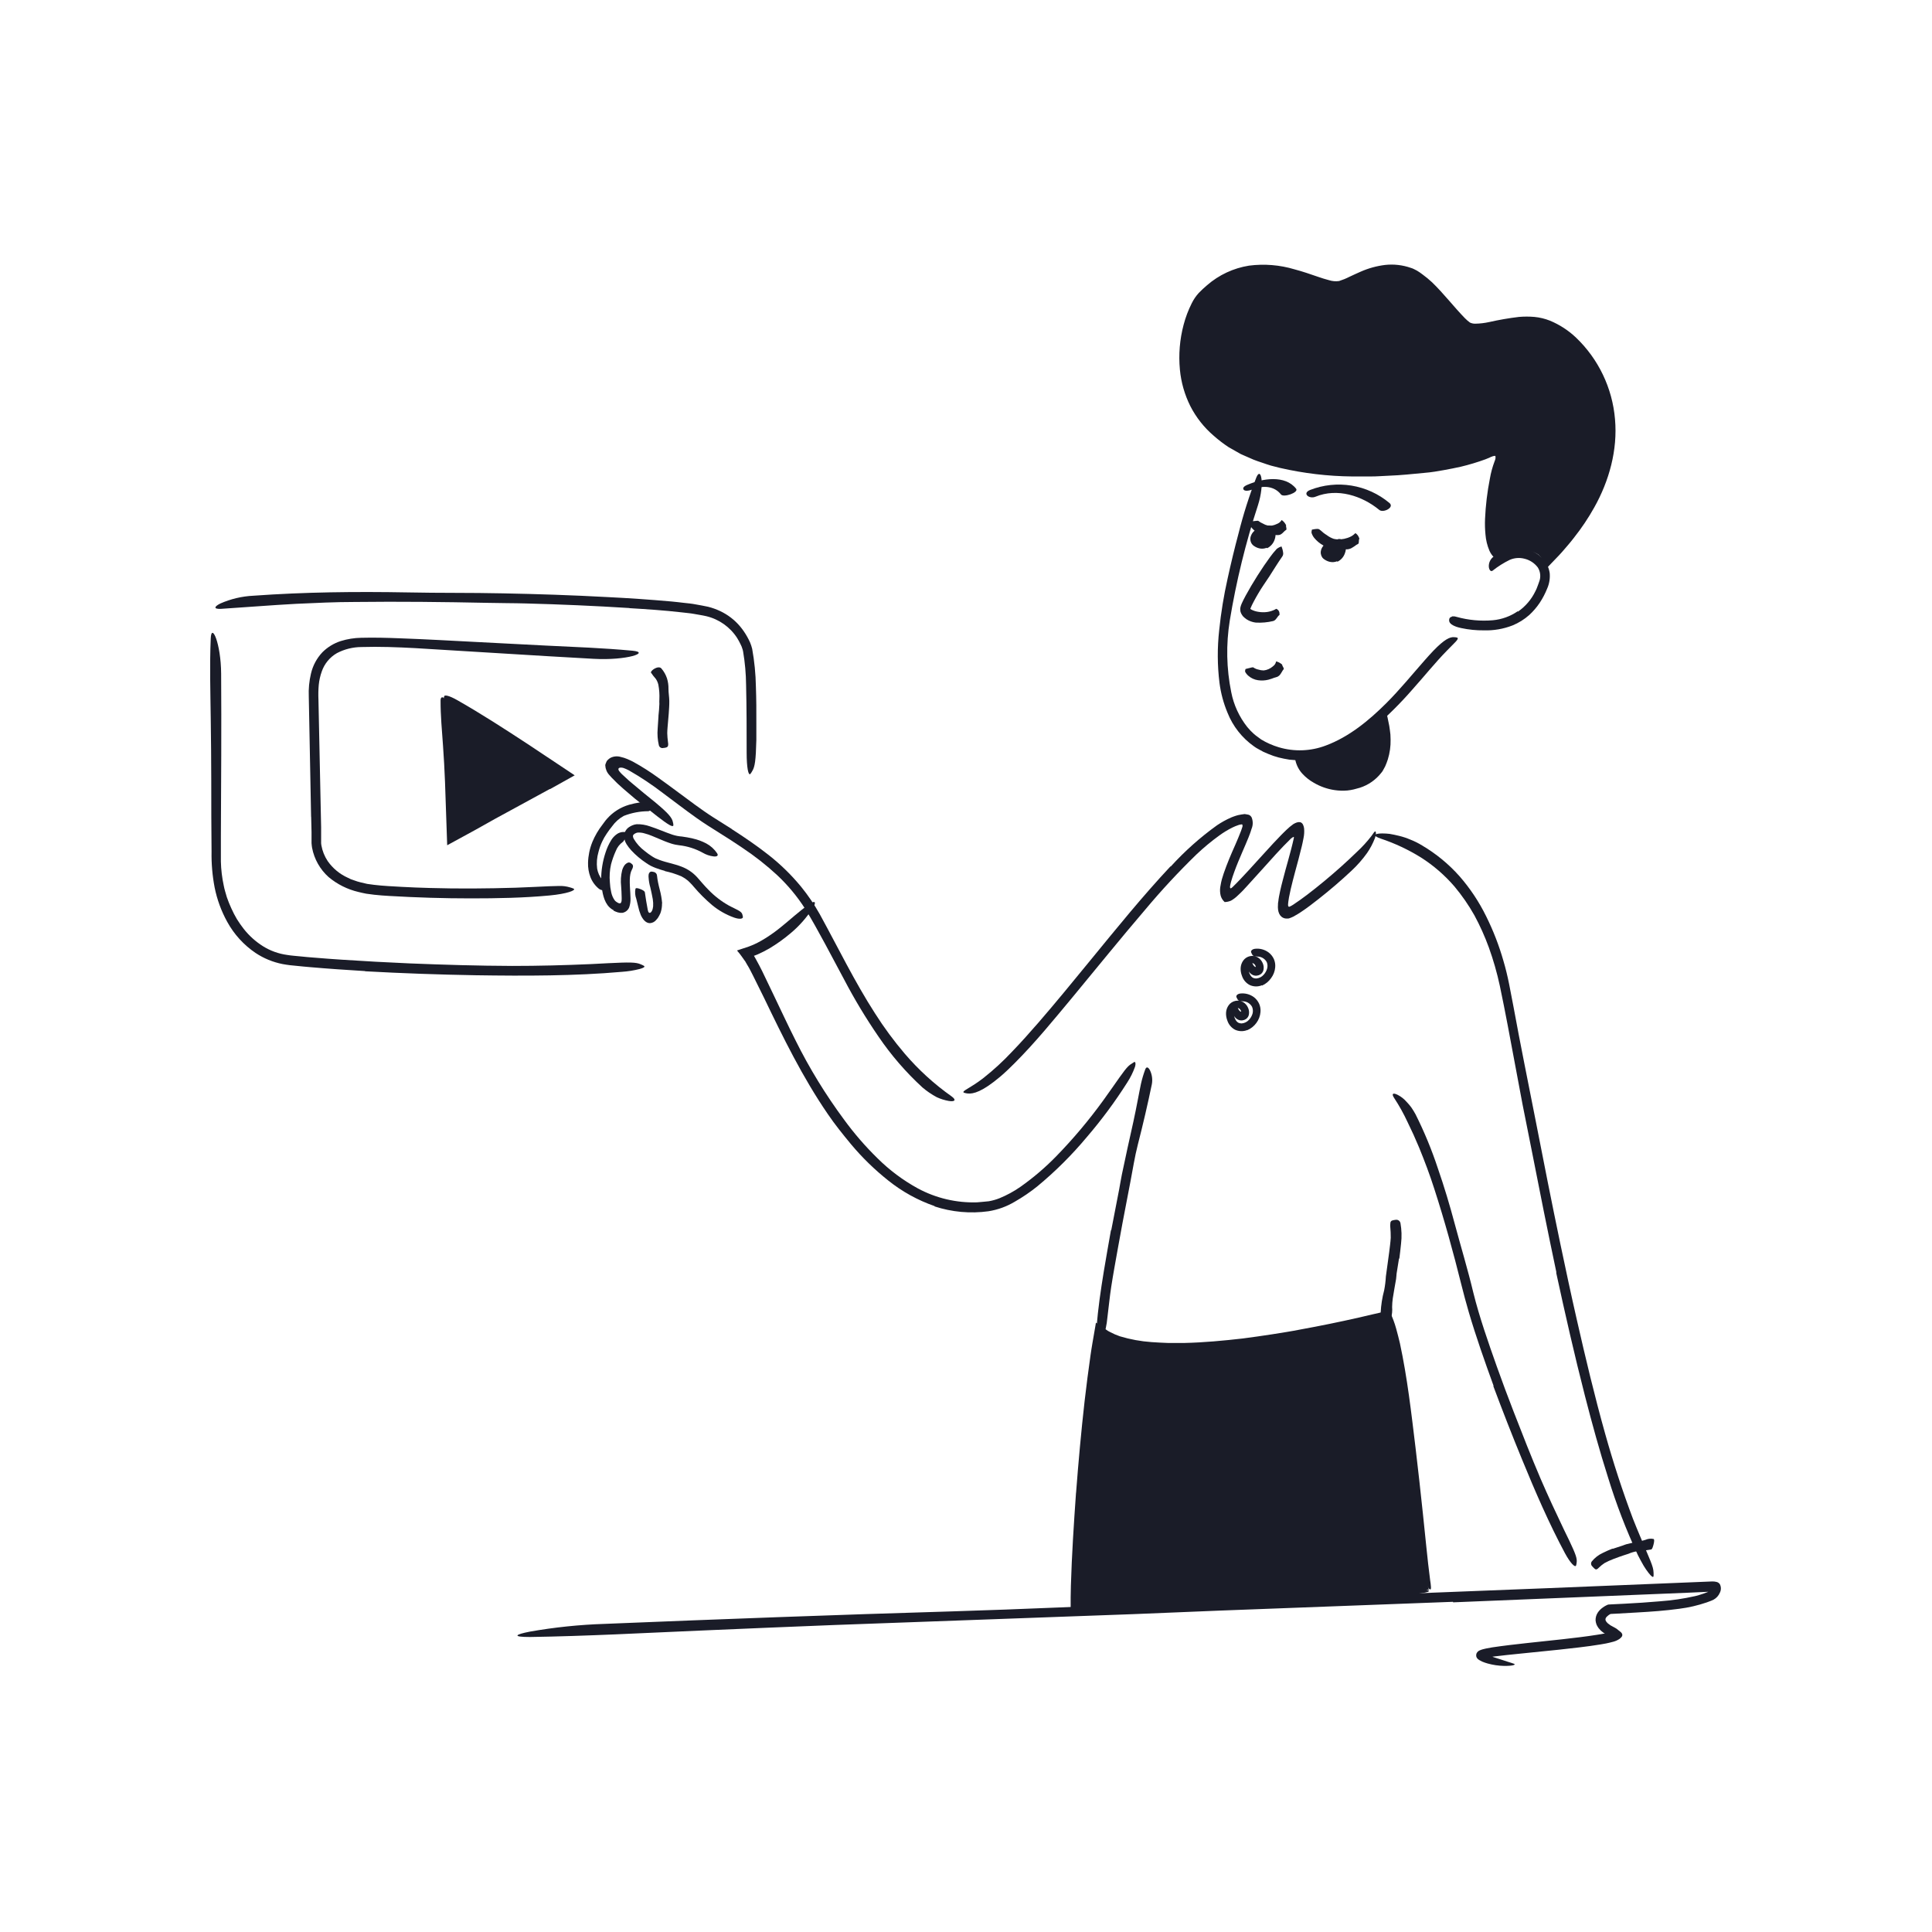 <svg width="520" height="520" viewBox="0 0 520 520" fill="none" xmlns="http://www.w3.org/2000/svg">
<path d="M348.5 204.58L347.03 204.46C346.55 204.39 346.03 204.29 345.58 204.2C344.624 204.018 343.682 203.771 342.76 203.46C341.84 203.15 340.96 202.75 340.07 202.37L338.77 201.66C338.333 201.438 337.915 201.181 337.52 200.89C334.307 198.627 331.825 195.475 330.38 191.82C329.311 189.261 328.588 186.57 328.23 183.82C327.644 179.096 327.617 174.32 328.15 169.59C328.629 164.915 329.387 160.274 330.42 155.69C331.31 151.63 332.28 147.57 333.35 143.59C334.631 138.453 336.238 133.403 338.16 128.47C339.42 125.47 340.42 130.2 338.6 135.93C335.273 146.076 332.732 156.464 331 167C329.964 173.407 330.096 179.95 331.39 186.31C332.057 189.725 333.531 192.931 335.69 195.66C336.228 196.324 336.82 196.943 337.46 197.51C337.776 197.795 338.11 198.059 338.46 198.3C338.81 198.54 339.14 198.82 339.46 199.04C340.945 199.936 342.538 200.638 344.2 201.13C348.344 202.364 352.778 202.203 356.82 200.67C363.02 198.37 368.38 193.99 373.1 189.28C376.79 185.6 380.01 181.62 383.46 177.71C384.23 176.85 384.97 176 385.78 175.16C388.78 172.05 390.29 171.37 391.46 171.5C391.718 171.508 391.973 171.549 392.22 171.62C392.8 171.98 391.54 172.93 389.45 175.11C386.31 178.31 383.33 182.04 380.09 185.65C376.833 189.392 373.299 192.885 369.52 196.1C366.61 198.563 363.393 200.64 359.95 202.28C358.17 203.09 356.31 203.71 354.4 204.13C353.433 204.338 352.455 204.492 351.47 204.59C350.98 204.59 350.47 204.59 349.98 204.59C349.484 204.63 348.986 204.63 348.49 204.59L348.5 204.58Z" fill="#1A1C28"/>
<path d="M408.56 164.62C410.573 163.227 412.189 161.335 413.25 159.13C413.468 158.722 413.652 158.298 413.8 157.86C413.95 157.44 414.14 156.99 414.25 156.62C414.504 155.992 414.605 155.313 414.546 154.639C414.487 153.965 414.269 153.314 413.91 152.74C413.014 151.546 411.725 150.707 410.27 150.37C408.954 150.035 407.563 150.151 406.32 150.7C404.687 151.502 403.145 152.478 401.72 153.61C401.25 153.94 400.8 153.41 400.72 152.56C400.685 152.024 400.788 151.488 401.019 151.003C401.25 150.518 401.601 150.1 402.04 149.79C403.924 148.373 406.195 147.564 408.55 147.47C409.179 147.467 409.806 147.534 410.42 147.67C410.993 147.806 411.555 147.987 412.1 148.21C413.231 148.655 414.254 149.337 415.1 150.21C416.174 151.297 416.875 152.698 417.1 154.21C417.239 155.648 417.005 157.098 416.42 158.42C415.885 159.758 415.215 161.038 414.42 162.24C413.616 163.44 412.673 164.542 411.61 165.52C410.28 166.704 408.758 167.654 407.11 168.33C404.643 169.292 402.007 169.744 399.36 169.66C397.344 169.68 395.332 169.479 393.36 169.06C392.917 168.971 392.48 168.858 392.05 168.72C390.45 168.15 389.92 167.53 390.05 166.72C390.072 166.535 390.148 166.361 390.27 166.22C390.378 166.141 390.495 166.077 390.62 166.03C390.75 166.03 390.8 165.9 390.95 165.89C391.33 165.86 391.712 165.911 392.07 166.04C395.234 166.919 398.529 167.224 401.8 166.94C404.204 166.72 406.511 165.887 408.5 164.52L408.56 164.62Z" fill="#1A1C28"/>
<path d="M402.4 122.68C302 141.15 317.14 86.41 323.48 79.78C337.97 64.63 354.65 77.78 360.48 76.78C363.83 76.21 371.12 69.93 379.8 73.16C384.89 75.05 392.1 85.77 395.16 87.65C398.38 89.65 408.21 84.33 415.91 86.65C429.31 90.76 448.63 119.82 416.57 151.2C414.21 144.61 405.81 147.74 403.38 149.56C397.6 145.63 403.84 123.64 402.4 122.68Z" fill="#1A1C28"/>
<path d="M404.521 88.62C402.344 89.118 400.14 89.489 397.921 89.73C397.588 89.752 397.254 89.752 396.921 89.73H396.421L395.881 89.63L395.331 89.53L394.731 89.28C394.533 89.211 394.345 89.117 394.171 89L393.741 88.7C392.825 87.957 391.976 87.138 391.201 86.25C388.201 82.99 385.591 79.6 382.511 76.85C381.786 76.19 381.003 75.598 380.171 75.08C379.981 74.966 379.784 74.866 379.581 74.78C379.384 74.672 379.176 74.585 378.961 74.52C378.491 74.39 378.041 74.2 377.571 74.1C375.676 73.657 373.709 73.623 371.801 74C369.792 74.422 367.843 75.094 366.001 76L363.001 77.37C362.449 77.62 361.881 77.834 361.301 78.01C360.626 78.205 359.92 78.273 359.221 78.21C357.557 77.99 355.924 77.584 354.351 77C352.841 76.51 351.351 76 349.881 75.56C346.999 74.64 344.018 74.069 341.001 73.86C338.39 73.697 335.773 74.037 333.291 74.86C330.81 75.712 328.513 77.025 326.521 78.73C326.011 79.15 325.521 79.59 325.051 80.06C324.821 80.29 324.551 80.53 324.361 80.75C324.171 80.97 323.991 81.17 323.821 81.43C323.096 82.503 322.486 83.65 322.001 84.85C321.039 87.349 320.397 89.96 320.091 92.62C319.759 95.279 319.8 97.972 320.211 100.62C320.639 103.248 321.469 105.794 322.671 108.17C323.919 110.525 325.533 112.668 327.451 114.52C328.427 115.442 329.469 116.291 330.571 117.06C331.121 117.44 331.661 117.84 332.231 118.21L333.991 119.21C338.294 121.434 342.899 123.017 347.661 123.91L351.261 124.53C352.461 124.74 353.681 124.8 354.891 124.95C357.301 125.26 359.731 125.29 362.151 125.41C368.398 125.53 374.647 125.259 380.861 124.6C382.421 124.44 383.981 124.33 385.531 124.13L390.191 123.53C393.311 123.19 396.391 122.64 399.491 122.21C403.351 121.65 402.971 122.42 399.811 123.62C397.638 124.416 395.421 125.084 393.171 125.62C391.771 125.93 390.241 126.24 388.611 126.53C386.981 126.82 385.261 127.13 383.431 127.27C380.211 127.57 376.991 127.93 373.751 128.04C372.121 128.1 370.511 128.25 368.881 128.24H364.001C357.443 128.18 350.912 127.409 344.521 125.94L342.121 125.33C341.321 125.11 340.541 124.81 339.751 124.55C338.961 124.29 338.171 124.03 337.401 123.72L335.111 122.72L333.961 122.21L332.861 121.59L330.661 120.34C329.256 119.413 327.919 118.387 326.661 117.27C324.057 115.041 321.917 112.323 320.361 109.27C318.838 106.209 317.892 102.894 317.571 99.49C317.188 95.436 317.526 91.346 318.571 87.41C319.096 85.409 319.83 83.468 320.761 81.62C321.251 80.625 321.877 79.703 322.621 78.88C323.341 78.135 324.098 77.427 324.891 76.76C328.083 73.989 331.987 72.167 336.161 71.5C340.282 70.963 344.47 71.304 348.451 72.5C350.601 73.07 352.691 73.79 354.741 74.5C355.741 74.84 356.741 75.17 357.741 75.42C358.606 75.695 359.522 75.77 360.421 75.64C361.377 75.337 362.307 74.956 363.201 74.5C364.201 74.04 365.201 73.56 366.201 73.13C368.296 72.202 370.516 71.589 372.791 71.31C375.123 71.052 377.484 71.319 379.701 72.09C379.994 72.171 380.279 72.281 380.551 72.42C380.833 72.542 381.107 72.682 381.371 72.84C381.881 73.142 382.372 73.476 382.841 73.84C383.757 74.506 384.632 75.227 385.461 76C388.651 79.09 391.331 82.62 394.281 85.64C394.697 86.067 395.149 86.459 395.631 86.81C396.077 87.023 396.566 87.129 397.061 87.12C398.326 87.1 399.585 86.953 400.821 86.68C403.462 86.082 406.132 85.621 408.821 85.3C410.211 85.18 411.61 85.18 413.001 85.3C414.424 85.436 415.821 85.773 417.151 86.3C419.741 87.37 422.114 88.905 424.151 90.83C430.232 96.629 433.978 104.456 434.681 112.83C435.421 121.14 433.091 129.45 429.111 136.55C427.501 139.435 425.658 142.184 423.601 144.77C422.601 146.09 421.521 147.29 420.461 148.53C420.201 148.84 419.931 149.14 419.641 149.43L418.741 150.37L417.481 151.68L416.851 152.34L416.541 152.67L416.381 152.84C416.321 152.84 416.291 152.84 416.241 152.84L415.611 151.48C415.401 151.03 415.151 150.67 414.911 150.25C414.762 149.957 414.55 149.701 414.291 149.5C414.115 149.313 413.908 149.158 413.681 149.04C412.747 148.5 411.677 148.243 410.601 148.3C409.449 148.335 408.31 148.544 407.221 148.92C406.666 149.112 406.122 149.333 405.591 149.58L405.201 149.79C405.123 149.818 405.05 149.855 404.981 149.9L404.661 150.1C404.221 150.367 403.791 150.647 403.371 150.94L403.191 150.88L402.991 150.73L402.601 150.43C402.338 150.228 402.094 150.004 401.871 149.76C401.457 149.296 401.12 148.769 400.871 148.2C400.291 146.832 399.937 145.38 399.821 143.9C399.681 142.495 399.641 141.081 399.701 139.67C399.86 136.032 400.295 132.412 401.001 128.84C401.271 127.253 401.693 125.696 402.261 124.19C402.46 123.727 402.578 123.233 402.611 122.73C402.611 122.56 402.521 122.44 402.611 122.43C402.701 122.42 402.961 122.62 403.071 122.85C403.326 123.537 403.441 124.268 403.411 125C403.411 126.91 403.121 129.81 402.741 133.48C402.43 136.242 402.294 139.021 402.331 141.8C402.357 143.127 402.521 144.447 402.821 145.74C402.96 146.313 403.168 146.867 403.441 147.39C403.521 147.51 403.591 147.6 403.681 147.59L403.791 147.51L403.981 147.41L404.441 147.19C405.062 146.887 405.704 146.627 406.361 146.41C407.709 145.939 409.123 145.682 410.551 145.65C412.14 145.588 413.713 145.987 415.081 146.8C415.447 147.007 415.783 147.262 416.081 147.56C416.315 147.765 416.535 147.986 416.741 148.22L416.871 148.39C416.903 148.365 416.93 148.335 416.951 148.3V148.3L417.121 148.11L417.511 147.71C417.761 147.44 418.031 147.19 418.271 146.9C419.221 145.78 420.271 144.71 421.141 143.53C422.011 142.35 422.971 141.21 423.791 139.98C424.611 138.75 425.411 137.51 426.191 136.26C427.68 133.712 428.935 131.035 429.941 128.26C430.919 125.499 431.589 122.638 431.941 119.73C432.914 111.437 430.67 103.087 425.671 96.4C423.29 93.106 420.105 90.476 416.421 88.76C412.911 87.29 408.711 87.76 404.541 88.64L404.521 88.62Z" fill="#1A1C28"/>
<path d="M349.451 204C350.711 209 357.281 213.06 363.811 211.53C375.261 208.85 372.751 197.06 372.151 194.61C361.001 204.73 357.411 204 349.451 204Z" fill="#1A1C28"/>
<path d="M372.71 192.08L373.13 191.74C373.18 191.68 373.19 191.74 373.19 191.74V191.89L373.25 192.17L373.49 193.27L373.93 195.43C374.06 196.16 374.13 196.94 374.23 197.68L374.28 199.05C374.32 200.855 374.071 202.655 373.54 204.38C373.334 205.023 373.093 205.653 372.82 206.27L372.33 207.17L372.08 207.61L371.76 208.02C370.29 209.898 368.29 211.291 366.02 212.02L364.37 212.47C363.809 212.602 363.242 212.698 362.67 212.76C361.53 212.862 360.382 212.828 359.25 212.66C357.247 212.372 355.32 211.693 353.58 210.66C352.436 210.019 351.403 209.198 350.52 208.23C349.612 207.234 348.975 206.022 348.67 204.71C348.5 203.87 349.22 203.89 350.05 204.25C350.992 204.662 351.835 205.272 352.52 206.04C353.868 207.642 355.633 208.84 357.62 209.5C358.628 209.858 359.682 210.074 360.75 210.14C361.834 210.263 362.93 210.216 364 210C365.319 209.776 366.571 209.255 367.659 208.475C368.747 207.695 369.644 206.678 370.28 205.5C370.991 204.173 371.432 202.718 371.58 201.22C371.714 199.927 371.714 198.623 371.58 197.33C371.557 197.085 371.52 196.841 371.47 196.6C371.47 196.39 371.37 196.52 371.28 196.6L371.01 196.82L369.41 198.1C366.962 200.124 364.275 201.84 361.41 203.21C359.159 204.265 356.737 204.905 354.26 205.1C353.72 205.15 353.2 205.21 352.67 205.22C350.67 205.22 350.1 205.07 349.67 204.36C349.562 204.207 349.472 204.043 349.4 203.87C349.21 203.32 350.01 202.87 351.4 202.72C353.442 202.574 355.47 202.28 357.47 201.84C359.418 201.312 361.273 200.485 362.97 199.39C364.314 198.546 365.612 197.631 366.86 196.65C367.19 196.41 367.49 196.15 367.81 195.9L368.28 195.51L368.59 195.27L369.06 194.86L372.62 191.97L372.71 192.08Z" fill="#1A1C28"/>
<path d="M315.091 233.24C318.841 229.115 323.014 225.394 327.541 222.14C328.747 221.321 330.026 220.615 331.361 220.03C331.721 219.9 332.051 219.74 332.431 219.63C332.651 219.57 333.011 219.43 333.291 219.38C333.571 219.33 333.861 219.28 334.151 219.22C334.441 219.16 334.741 219.12 335.011 219.1L335.711 219.22C335.944 219.241 336.169 219.312 336.371 219.43C336.572 219.572 336.739 219.756 336.861 219.97C337.067 220.461 337.174 220.988 337.174 221.52C337.174 222.052 337.067 222.579 336.861 223.07C336.781 223.34 336.661 223.7 336.601 223.89L336.421 224.39L336.041 225.39C335.521 226.69 334.971 227.94 334.431 229.19C333.641 231.02 332.871 232.83 332.211 234.66C331.881 235.57 331.571 236.48 331.321 237.38L331.161 238.05L331.101 238.3C331.101 238.42 331.101 238.54 331.051 238.67C331.037 238.825 331.084 238.979 331.181 239.1C331.441 239.1 331.631 238.83 331.851 238.66L332.851 237.66L333.951 236.52C335.421 234.98 336.851 233.4 338.291 231.81L342.641 227.05C343.381 226.26 344.121 225.48 344.881 224.7L345.461 224.12L346.221 223.38C346.805 222.808 347.434 222.283 348.101 221.81C348.262 221.71 348.429 221.62 348.601 221.54L349.071 221.36C349.368 221.264 349.684 221.243 349.991 221.3C350.155 221.356 350.304 221.447 350.43 221.566C350.556 221.685 350.655 221.83 350.721 221.99C350.872 222.304 350.967 222.643 351.001 222.99C351.077 223.86 351.023 224.736 350.841 225.59C350.641 226.67 350.531 227.11 350.391 227.73C349.821 230.13 349.171 232.46 348.541 234.8C348.141 236.3 347.751 237.8 347.401 239.3C347.231 240.04 347.071 240.79 346.931 241.54C346.871 241.91 346.801 242.3 346.761 242.64C346.731 242.825 346.711 243.012 346.701 243.2C346.676 243.386 346.676 243.574 346.701 243.76C346.701 243.94 346.901 244.14 347.091 244.03C347.442 243.88 347.777 243.696 348.091 243.48C349.331 242.67 350.591 241.75 351.801 240.84C354.931 238.46 357.971 235.92 360.911 233.3C362.371 231.99 363.811 230.65 365.201 229.3C366.617 227.991 367.922 226.566 369.101 225.04C369.771 224.1 369.981 223.71 370.181 223.79C370.381 223.87 370.431 224.53 370.061 225.59C369.519 227.002 368.811 228.345 367.951 229.59C366.723 231.308 365.326 232.899 363.781 234.34C360.921 237.03 357.951 239.57 354.871 241.99C353.331 243.21 351.771 244.4 350.101 245.51L349.331 246C348.921 246.26 348.511 246.47 348.101 246.71C347.712 246.9 347.311 247.063 346.901 247.2C346.569 247.246 346.233 247.246 345.901 247.2C344.381 246.89 343.811 245.39 343.971 243.48C343.971 243.24 343.971 243.01 344.031 242.77C344.091 242.53 344.101 242.23 344.111 242.15L344.231 241.39C344.331 240.88 344.431 240.39 344.531 239.9C344.751 238.9 344.981 237.96 345.231 237.01C345.721 235.11 346.231 233.24 346.761 231.37L347.511 228.58L347.861 227.19L348.141 225.99C348.198 225.817 348.238 225.64 348.261 225.46C348.261 225.37 348.261 225.21 348.131 225.26C348.047 225.295 347.967 225.339 347.891 225.39L347.711 225.52L347.611 225.6H347.561L347.441 225.72C344.731 228.35 342.141 231.3 339.511 234.22C338.191 235.69 336.861 237.17 335.511 238.63L334.511 239.71C334.131 240.09 333.891 240.35 333.181 241C332.634 241.544 332.019 242.014 331.351 242.4C330.806 242.644 330.218 242.777 329.621 242.79C329.113 242.334 328.743 241.745 328.551 241.09C328.36 240.318 328.323 239.516 328.441 238.73C328.501 238.29 328.581 237.85 328.671 237.47L328.871 236.65C329.021 236.12 329.191 235.59 329.361 235.08C330.281 232.4 331.361 229.87 332.491 227.35C333.031 226.1 333.571 224.84 334.041 223.6C334.321 222.82 334.341 222.76 334.421 222.47C334.436 222.34 334.436 222.209 334.421 222.08C334.42 222.047 334.411 222.015 334.395 221.986C334.379 221.957 334.356 221.933 334.329 221.914C334.302 221.896 334.271 221.884 334.238 221.88C334.205 221.875 334.172 221.879 334.141 221.89C333.879 221.912 333.62 221.966 333.371 222.05C332.771 222.247 332.186 222.487 331.621 222.77C330.446 223.364 329.319 224.049 328.251 224.82C326.054 226.405 323.966 228.136 322.001 230C317.177 234.688 312.598 239.621 308.281 244.78C301.641 252.54 295.181 260.54 288.691 268.38C283.631 274.45 278.741 280.49 273.161 286.08C271.931 287.31 270.711 288.5 269.371 289.65C264.371 293.9 261.941 294.48 260.421 294.31C260.08 294.276 259.745 294.202 259.421 294.09C258.731 293.64 261.081 292.96 264.671 290.16C267.386 288.02 269.936 285.68 272.301 283.16C274.751 280.63 277.131 277.96 279.501 275.23C284.231 269.77 288.881 264.07 293.561 258.36C300.511 249.88 307.461 241.28 315.051 233.17L315.091 233.24Z" fill="#1A1C28"/>
<path d="M418.91 342.49C416.58 331.49 414.37 320.42 412.21 309.37C411.41 305.37 410.607 301.34 409.8 297.28L405.8 275.96C405.12 272.41 404.43 268.86 403.68 265.34C402.927 261.83 401.938 258.376 400.72 255C399.637 252.025 398.337 249.134 396.83 246.35C395.287 243.612 393.496 241.021 391.48 238.61C388.877 235.584 385.845 232.956 382.48 230.81C379.082 228.694 375.447 226.986 371.65 225.72C369.3 224.91 369.75 224.33 372.03 224.32C372.698 224.322 373.366 224.362 374.03 224.44C374.8 224.57 375.66 224.75 376.6 224.98C377.626 225.229 378.629 225.564 379.6 225.98C380.695 226.408 381.749 226.933 382.75 227.55C386.517 229.769 389.915 232.563 392.82 235.83C395.677 239.096 398.091 242.723 400 246.62C401.915 250.469 403.472 254.486 404.65 258.62C405.25 260.62 405.76 262.79 406.18 264.86C406.6 266.93 406.99 269.01 407.38 271.08C409.19 281.01 411.3 291.29 413.28 301.4C415.45 312.53 417.64 323.65 419.96 334.75C421.39 341.57 422.85 348.4 424.4 355.19C426.74 365.49 429.2 375.81 432.03 385.89C434.23 393.73 436.7 401.33 439.53 408.83C440.18 410.46 440.83 412.06 441.53 413.71C444.05 419.78 445.01 421.57 445.05 423.18C445.078 423.533 445.078 423.887 445.05 424.24C444.96 424.67 444.5 424.34 443.73 423.37C443.244 422.748 442.796 422.097 442.39 421.42C441.92 420.61 441.39 419.64 440.83 418.54C437.687 411.799 435.014 404.849 432.83 397.74C430.54 390.55 428.51 383.18 426.6 375.74C423.78 364.74 421.25 353.62 418.84 342.5L418.91 342.49Z" fill="#1A1C28"/>
<path d="M402.001 373C399.621 366.44 397.291 359.86 395.311 353.12C394.581 350.65 393.921 348.12 393.311 345.71C391.161 337.07 388.791 328.45 386.041 319.97C384.841 316.2 383.431 312.48 381.951 308.86L380.451 305.4C379.911 304.27 379.361 303.14 378.841 302C377.807 299.768 376.611 297.616 375.261 295.56C374.431 294.33 374.931 294.03 376.261 294.72C377.151 295.187 377.944 295.818 378.601 296.58C379.053 297.049 379.474 297.546 379.861 298.07C380.268 298.664 380.645 299.278 380.991 299.91C383.342 304.597 385.348 309.45 386.991 314.43C388.701 319.36 390.201 324.35 391.551 329.43C393.161 335.43 395.061 341.68 396.551 347.93C398.211 354.61 400.551 361.25 402.881 367.83C404.327 371.883 405.831 375.92 407.391 379.94C409.751 386.02 412.141 392.13 414.691 398.09C416.691 402.72 418.781 407.19 420.921 411.67L422.351 414.61C424.101 418.3 424.531 419.49 424.351 420.61C424.323 420.864 424.273 421.115 424.201 421.36C423.941 422 422.651 420.71 421.201 418.03C416.961 410.11 413.201 401.47 409.631 392.74C406.961 386.25 404.401 379.68 401.931 373.08L402.001 373Z" fill="#1A1C28"/>
<path d="M197 223.19C200.36 225.35 203.7 227.62 206.89 230.13C210.102 232.658 213.032 235.525 215.63 238.68C217.503 240.986 219.176 243.449 220.63 246.04C225.57 255.04 230.01 264.22 235.53 272.78C237.939 276.577 240.612 280.199 243.53 283.62C247.227 287.942 251.446 291.788 256.09 295.07C257.5 296.07 257 296.59 255.35 296.32C254.245 296.124 253.17 295.788 252.15 295.32C250.767 294.589 249.469 293.706 248.28 292.69C243.822 288.599 239.852 284.005 236.45 279C233.058 274.064 229.966 268.928 227.19 263.62L222.05 254C220.29 250.8 218.57 247.55 216.67 244.55C214.553 241.253 212.037 238.231 209.18 235.55C206.276 232.867 203.162 230.42 199.87 228.23C197.87 226.85 195.78 225.53 193.71 224.23C191.64 222.93 189.51 221.61 187.48 220.16C184.41 217.99 181.48 215.71 178.48 213.49C175.559 211.241 172.488 209.193 169.29 207.36L168.82 207.13L168.53 206.99C168.351 206.906 168.167 206.833 167.98 206.77C167.626 206.622 167.24 206.571 166.86 206.62C166.768 206.632 166.681 206.668 166.607 206.724C166.534 206.78 166.476 206.855 166.44 206.94C166.427 207.135 166.488 207.328 166.61 207.48C166.833 207.783 167.081 208.067 167.35 208.33L168.53 209.42C169.05 209.89 169.53 210.35 170.11 210.81C171.18 211.72 172.27 212.62 173.36 213.52L176.27 215.88C179.88 218.88 180.9 220.08 181.12 221.31C181.198 221.576 181.238 221.852 181.24 222.13C181.12 222.81 179.6 221.79 176.89 219.7C174.89 218.14 172.89 216.56 170.82 214.9C169.82 214.07 168.82 213.22 167.82 212.34C167.31 211.9 166.82 211.44 166.31 210.98L165.94 210.62L165.67 210.35L165.34 210.01C164.865 209.568 164.418 209.097 164 208.6C163.345 207.895 162.959 206.981 162.91 206.02C162.91 205.832 162.955 205.647 163.04 205.48C163.111 205.267 163.198 205.06 163.3 204.86C163.574 204.505 163.914 204.207 164.3 203.98C165.157 203.545 166.149 203.455 167.07 203.73C167.673 203.86 168.263 204.047 168.83 204.29C169.137 204.406 169.438 204.54 169.73 204.69L170.3 204.97C172.728 206.299 175.066 207.786 177.3 209.42C180.6 211.76 183.78 214.21 187 216.55C188.61 217.72 190.23 218.87 191.86 219.91L196.96 223.13L197 223.19Z" fill="#1A1C28"/>
<path d="M159.431 226.62C160.132 224.937 161.057 223.356 162.181 221.92C162.591 221.41 162.921 220.85 163.381 220.37C164.963 218.576 167.023 217.268 169.321 216.6C170.305 216.321 171.308 216.107 172.321 215.96C172.961 215.86 173.591 215.77 174.231 215.72C174.866 215.7 175.501 215.761 176.121 215.9C176.511 215.99 176.451 216.53 176.121 217.08C175.958 217.387 175.734 217.658 175.462 217.874C175.19 218.091 174.876 218.25 174.541 218.34C172.272 218.339 170.023 218.763 167.911 219.59C166.656 220.273 165.575 221.234 164.751 222.4C164.241 223.02 163.751 223.69 163.281 224.4C162.823 225.065 162.421 225.768 162.081 226.5C161.654 227.401 161.319 228.342 161.081 229.31C160.659 230.757 160.536 232.274 160.721 233.77C160.903 234.87 161.368 235.904 162.071 236.77C162.208 236.954 162.362 237.124 162.531 237.28C162.652 237.414 162.762 237.558 162.861 237.71C162.95 237.803 163.015 237.916 163.051 238.04C163.107 238.301 163.068 238.575 162.941 238.81C162.881 238.95 162.841 239.11 162.771 239.24C162.531 239.7 161.951 239.72 161.231 239.24C160.198 238.411 159.401 237.324 158.921 236.09C158.45 234.849 158.229 233.527 158.271 232.2C158.321 230.307 158.707 228.438 159.411 226.68L159.431 226.62Z" fill="#1A1C28"/>
<path d="M178.94 234.41C178.11 234.18 177.27 233.91 176.44 233.6L175.83 233.35C175.594 233.258 175.363 233.151 175.14 233.03C174.738 232.811 174.347 232.57 173.97 232.31C172.489 231.335 171.129 230.187 169.92 228.89C169.45 228.377 169.025 227.825 168.65 227.24C168.176 226.51 167.945 225.649 167.99 224.78C168.04 224.339 168.187 223.915 168.42 223.539C168.654 223.162 168.968 222.841 169.34 222.6C169.632 222.404 169.943 222.24 170.27 222.11C170.621 221.966 170.992 221.875 171.37 221.84C172.585 221.813 173.795 222.01 174.94 222.42C177.06 223.1 179.01 223.99 180.94 224.64C181.798 224.923 182.688 225.098 183.59 225.16C184.562 225.288 185.526 225.465 186.48 225.69C187.74 225.972 188.957 226.419 190.1 227.02C191.275 227.651 192.278 228.561 193.02 229.67C193.47 230.38 192.86 230.6 192.02 230.5C190.992 230.369 190.002 230.028 189.11 229.5C187.153 228.421 185.002 227.741 182.78 227.5C182.49 227.45 182.21 227.42 181.78 227.34C181.35 227.26 181.07 227.16 180.73 227.07C180.09 226.87 179.48 226.64 178.89 226.41L175.52 225C174.871 224.725 174.202 224.498 173.52 224.32C172.916 224.13 172.282 224.052 171.65 224.09C171.549 224.103 171.449 224.123 171.35 224.15L170.96 224.32C170.77 224.418 170.601 224.55 170.46 224.71C170.389 224.816 170.353 224.942 170.36 225.07C170.382 225.3 170.446 225.524 170.55 225.73C171.314 227.035 172.334 228.171 173.55 229.07C174.168 229.578 174.816 230.048 175.49 230.48C175.812 230.689 176.146 230.879 176.49 231.05L177.57 231.48C179.41 232.17 181.44 232.48 183.49 233.28C185.057 233.88 186.464 234.835 187.6 236.07C188.7 237.28 189.6 238.43 190.72 239.53C192.329 241.192 194.172 242.61 196.19 243.74C196.62 243.98 197.07 244.18 197.52 244.41C199.19 245.23 199.7 245.53 199.85 246.3C199.905 246.466 199.941 246.637 199.96 246.81C199.96 247.33 199.06 247.47 197.62 246.98C195.437 246.202 193.406 245.048 191.62 243.57C189.86 242.075 188.225 240.44 186.73 238.68L186.32 238.2L185.94 237.8C185.7 237.52 185.42 237.3 185.17 237.04C184.634 236.591 184.051 236.202 183.43 235.88C181.987 235.261 180.486 234.785 178.95 234.46L178.94 234.41Z" fill="#1A1C28"/>
<path d="M165.171 245C164.53 244.678 163.973 244.212 163.541 243.64C163.192 243.156 162.909 242.628 162.701 242.07C162.338 241.08 162.103 240.049 162.001 239C161.885 238.279 161.818 237.55 161.801 236.82C161.797 234.298 162.203 231.792 163.001 229.4C163.354 228.298 163.834 227.241 164.431 226.25C164.84 225.534 165.408 224.922 166.091 224.46C166.464 224.213 166.884 224.046 167.324 223.97C167.765 223.895 168.217 223.911 168.651 224.02C169.201 224.16 168.901 224.75 168.521 225.32C168.331 225.58 168.131 225.89 167.991 226.13C167.899 226.337 167.754 226.517 167.571 226.65C166.749 227.249 166.117 228.071 165.751 229.02C165.222 230.189 164.791 231.4 164.461 232.64C164.102 234.234 163.998 235.874 164.151 237.5C164.19 238.379 164.307 239.252 164.501 240.11C164.655 240.897 164.972 241.643 165.431 242.3C165.553 242.457 165.698 242.595 165.861 242.71C166.004 242.814 166.154 242.907 166.311 242.99C166.551 243.12 166.931 243.25 167.121 242.99C167.24 242.794 167.306 242.57 167.311 242.34C167.333 241.964 167.333 241.586 167.311 241.21C167.311 240.32 167.231 239.44 167.181 238.56C167.014 237.098 167.109 235.619 167.461 234.19C167.562 233.84 167.706 233.504 167.891 233.19C168.134 232.746 168.517 232.394 168.981 232.19C169.128 232.138 169.286 232.126 169.439 232.156C169.592 232.186 169.734 232.256 169.851 232.36C169.976 232.449 170.093 232.55 170.201 232.66C170.521 233.07 170.341 233.58 170.081 234.06C169.291 235.49 169.491 237.82 169.641 240.33C169.641 240.81 169.701 241.33 169.701 241.82C169.728 242.631 169.609 243.441 169.351 244.21C169.196 244.591 168.947 244.927 168.627 245.186C168.307 245.445 167.926 245.618 167.521 245.69H166.911L166.281 245.57C165.872 245.448 165.476 245.284 165.101 245.08L165.171 245Z" fill="#1A1C28"/>
<path d="M178.181 243.14C178.197 243.863 178.106 244.584 177.911 245.28L177.741 245.81L177.431 246.44C177.225 246.873 176.948 247.269 176.611 247.61C176.404 247.862 176.146 248.068 175.856 248.216C175.565 248.364 175.247 248.451 174.921 248.47C173.741 248.47 172.921 247.3 172.461 246.26C172.153 245.507 171.916 244.727 171.751 243.93C171.601 243.26 171.421 242.6 171.261 241.93C170.937 241.068 170.858 240.134 171.031 239.23C171.131 238.91 171.741 239.06 172.331 239.29C172.921 239.52 173.511 239.8 173.571 240.21C173.771 241.7 174.051 243.31 174.331 244.82C174.451 245.32 174.451 245.36 174.571 245.53C174.617 245.6 174.686 245.652 174.766 245.677C174.846 245.702 174.932 245.7 175.011 245.67C175.204 245.572 175.356 245.409 175.441 245.21C175.537 245.04 175.611 244.859 175.661 244.67C175.72 244.44 175.763 244.206 175.791 243.97C175.834 243.325 175.804 242.678 175.701 242.04C175.531 241.04 175.291 239.96 175.041 238.87C174.781 237.994 174.623 237.092 174.571 236.18C174.541 235.961 174.541 235.739 174.571 235.52C174.575 235.368 174.609 235.219 174.673 235.082C174.737 234.944 174.828 234.821 174.941 234.72C175.047 234.652 175.166 234.609 175.291 234.593C175.415 234.578 175.542 234.59 175.661 234.63C175.806 234.65 175.95 234.68 176.091 234.72C176.303 234.79 176.489 234.923 176.623 235.102C176.758 235.281 176.834 235.496 176.841 235.72C176.901 236.32 176.991 236.86 177.111 237.48C177.231 238.1 177.401 238.78 177.581 239.48C177.901 240.682 178.115 241.91 178.221 243.15L178.181 243.14Z" fill="#1A1C28"/>
<path d="M251.571 324.63C247.043 323.067 242.818 320.736 239.081 317.74C235.394 314.817 232.016 311.523 229.001 307.91C226.831 305.28 224.691 302.64 222.791 299.83C216.021 289.97 210.791 279.27 205.661 268.61C204.661 266.61 203.661 264.54 202.661 262.55C202.151 261.55 201.661 260.55 201.071 259.61L200.661 258.9C200.661 258.81 200.441 258.58 200.331 258.42L199.961 257.89C199.481 257.19 198.961 256.51 198.361 255.82C199.361 255.45 200.501 255.15 201.551 254.76L202.241 254.49C202.431 254.41 202.621 254.35 202.801 254.26L203.891 253.74C204.601 253.36 205.311 252.98 205.991 252.54C207.379 251.669 208.715 250.717 209.991 249.69C212.561 247.64 214.991 245.34 217.801 243.36C219.581 242.16 219.701 242.93 218.711 244.49C217.081 247.013 215.078 249.276 212.771 251.2C210.988 252.709 209.085 254.07 207.081 255.27C206.048 255.867 204.983 256.408 203.891 256.89L203.041 257.22H202.951C202.951 257.22 202.951 257.22 202.951 257.28L203.511 258.28C204.101 259.33 204.631 260.36 205.151 261.4C206.151 263.48 207.151 265.56 208.151 267.65C210.151 271.81 212.071 275.96 214.151 280.08C217.868 287.554 222.238 294.685 227.211 301.39C229.903 305.078 232.897 308.537 236.161 311.73C239.376 314.928 243.026 317.658 247.001 319.84C251.906 322.492 257.428 323.793 263.001 323.61C264.001 323.51 265.091 323.44 266.131 323.32C267.131 323.145 268.109 322.867 269.051 322.49C270.993 321.69 272.844 320.684 274.571 319.49C278.053 317.043 281.301 314.277 284.271 311.23C288.839 306.542 293.06 301.529 296.901 296.23C297.751 295.07 298.551 293.91 299.391 292.73C302.471 288.33 303.391 286.97 304.561 286.31C304.841 286.16 305.111 285.91 305.331 285.83C305.551 285.75 305.781 286.21 305.461 287.21C304.936 288.664 304.245 290.054 303.401 291.35C300.145 296.488 296.522 301.384 292.561 306C288.522 310.844 284.043 315.303 279.181 319.32C277.291 320.838 275.285 322.205 273.181 323.41C270.993 324.726 268.573 325.609 266.051 326.01C261.171 326.685 256.202 326.237 251.521 324.7L251.571 324.63Z" fill="#1A1C28"/>
<path d="M299.1 331.09L301.23 320.09C301.49 318.75 301.68 317.4 301.96 316.09C302.96 311.38 303.96 306.68 305.03 301.99C305.48 299.91 305.91 297.8 306.3 295.72C306.57 294.39 306.8 293.04 307.09 291.72C307.39 290.385 307.781 289.072 308.26 287.79C308.58 286.99 309.09 287.24 309.52 288.08C310.088 289.261 310.259 290.593 310.01 291.88C308.89 297.28 307.64 302.65 306.25 308.07C305.41 311.3 304.9 314.74 304.25 318.07L302.13 329.14C301.71 331.42 301.294 333.697 300.88 335.97C300.27 339.42 299.62 342.89 299.09 346.33C298.68 349 298.43 351.65 298.09 354.33C298.01 354.91 297.97 355.49 297.88 356.08C297.55 358.26 297.25 358.92 296.47 359.26C296.302 359.353 296.125 359.426 295.94 359.48C295.36 359.6 295.06 358.63 295.18 357.02C295.52 352.24 296.27 347.26 297.08 342.26C297.69 338.56 298.36 334.84 299.01 331.13L299.1 331.09Z" fill="#1A1C28"/>
<path d="M376.55 338.7L375.9 342.76C375.83 343.25 375.84 343.76 375.76 344.24C375.47 345.98 375.13 347.71 374.87 349.45C374.76 350.222 374.7 351 374.69 351.78C374.779 352.789 374.681 353.806 374.4 354.78C374.16 355.39 371.56 354.42 371.61 353.28C371.71 351.252 372.025 349.241 372.55 347.28C372.789 346.052 372.943 344.809 373.01 343.56L373.57 339.47L373.91 336.96C374.06 335.68 374.25 334.41 374.32 333.14C374.327 332.155 374.283 331.17 374.19 330.19C374.19 329.98 374.14 329.76 374.19 329.55C374.19 328.74 374.42 328.5 375.19 328.38L375.73 328.3C376.012 328.276 376.292 328.358 376.516 328.53C376.74 328.702 376.891 328.952 376.94 329.23C377.259 331.029 377.313 332.865 377.1 334.68C376.98 336.05 376.79 337.42 376.63 338.79L376.55 338.7Z" fill="#1A1C28"/>
<path d="M384.601 427.89C382.511 423.44 379.282 365.26 373.392 353.89C324.072 366.1 302.511 364.06 296.021 358.36C292.171 379.36 289.521 424.89 290.021 432.89C297.861 432.89 370.231 427.94 384.601 427.89Z" fill="#1A1C28"/>
<path d="M289.63 401.72C290.26 393.49 291 385.27 291.93 377.05C292.41 372.95 292.93 368.84 293.52 364.74C293.68 363.74 293.81 362.69 294 361.67L294.83 356.85L294.94 356.17V356C294.94 356 295.03 356.05 295.07 356.07L295.34 356.25L296.45 357.01L297.57 357.77L298.18 358.2C298.38 358.32 298.59 358.42 298.8 358.53C299.643 358.983 300.523 359.365 301.43 359.67C304.206 360.508 307.068 361.031 309.96 361.23C311.42 361.35 312.9 361.39 314.37 361.46H318.81C324.04 361.34 329.28 360.85 334.51 360.25C337.12 359.89 339.73 359.56 342.33 359.14C344.93 358.72 347.55 358.33 350.14 357.81C355.33 356.87 360.5 355.81 365.66 354.64L369.52 353.74L371.45 353.3L372.86 352.97L373.61 352.8C373.72 352.8 373.88 352.7 373.96 352.8L374.12 353.16C374.809 354.601 375.368 356.1 375.79 357.64C376.16 358.94 376.47 360.24 376.79 361.55C378.79 370.84 379.85 380.24 380.98 389.55C381.687 395.51 382.354 401.477 382.98 407.45C383.64 413.45 384.15 419.45 384.92 425.27C385.033 425.908 385.109 426.553 385.15 427.2C385.15 427.54 385.15 427.75 385 427.79C384.85 427.83 384.65 427.68 384.37 427.31C384.023 426.769 383.735 426.192 383.51 425.59C382.3 422.54 381.02 416.79 380.29 409.92C379 397.75 377.83 385.58 376.13 373.51C375.69 370.51 375.23 367.51 374.66 364.51C374.37 363.02 374.07 361.51 373.71 360.09C373.53 359.37 373.36 358.64 373.14 357.94C373.03 357.59 372.94 357.23 372.82 356.89L372.51 356.01C372.51 355.92 372.51 355.79 372.34 355.85H372.28L371.79 355.96L370.66 356.22L366.14 357.22C363.14 357.89 360.14 358.47 357.06 359.1C349.78 360.47 342.35 361.81 334.8 362.8C327.219 363.892 319.555 364.3 311.9 364.02C307.612 363.907 303.37 363.113 299.33 361.67C298.807 361.482 298.302 361.248 297.82 360.97L297.47 360.78C297.385 360.739 297.304 360.689 297.23 360.63L297 360.45L296.89 360.37C296.89 360.31 296.89 360.43 296.89 360.46L296.79 361.02L296.63 361.96C296.54 362.47 296.45 362.96 296.38 363.49L295.92 366.55C294.75 374.74 293.92 382.99 293.17 391.24C292.27 401.41 291.54 411.6 291.08 421.78C290.99 423.71 290.92 425.63 290.87 427.56C290.87 428.56 290.87 429.48 290.82 430.44V431.89C290.82 431.95 290.82 432.05 290.82 432.07H291.93L293.24 432.02L296.14 431.89L301.93 431.6C309.66 431.2 317.37 430.74 325.03 430.27L360.4 427.87L368.15 427.37C377.86 426.85 380.97 426.93 383.08 427.61C383.549 427.736 384.01 427.889 384.46 428.07C385.39 428.62 381.46 429.07 374.39 429.58C353.39 431.05 331.17 432.58 308.87 433.86L296.41 434.54C294.14 434.64 293 434.72 288.41 434.81C288.07 434.93 288.2 434.52 288.17 434.3V433.54V432.01V429.96C288.17 428.9 288.19 427.85 288.23 426.81C288.48 418.44 289.02 410.12 289.61 401.81L289.63 401.72Z" fill="#1A1C28"/>
<path d="M339.641 265.19C339.115 265.405 338.551 265.509 337.983 265.495C337.415 265.481 336.856 265.35 336.341 265.11C335.365 264.594 334.627 263.719 334.281 262.67C334.011 261.99 333.888 261.261 333.921 260.53C333.96 259.81 334.203 259.117 334.621 258.53C335.06 257.923 335.709 257.503 336.441 257.35C337.167 257.192 337.925 257.317 338.561 257.7C339.136 258.059 339.587 258.586 339.851 259.21C340.113 259.779 340.19 260.415 340.071 261.03C339.998 261.411 339.809 261.76 339.531 262.03C339.404 262.163 339.251 262.268 339.081 262.34C338.935 262.433 338.772 262.497 338.601 262.53C338.138 262.667 337.641 262.631 337.201 262.43C336.797 262.242 336.452 261.948 336.201 261.58C335.948 261.205 335.812 260.763 335.811 260.31C335.81 260.082 335.859 259.857 335.956 259.651C336.053 259.445 336.195 259.264 336.371 259.12C336.861 258.77 337.131 259.37 337.321 259.73C337.433 259.94 337.603 260.114 337.811 260.23C337.847 260.246 337.887 260.255 337.926 260.255C337.966 260.255 338.005 260.246 338.041 260.23C338.101 260.23 338.141 260.23 338.151 260.23L338.241 260.33C338.17 260.427 338.116 260.535 338.081 260.65C338.075 260.686 338.075 260.724 338.081 260.76V260.76C338.081 261.21 338.031 260.15 338.081 260.26H338.151C338.151 260.26 338.151 260.31 338.151 260.34C338.182 260.423 338.226 260.501 338.281 260.57C338.281 260.57 338.331 260.62 338.281 260.57L338.181 260.52C338.181 260.52 338.061 260.47 338.011 260.47C337.961 260.47 338.011 260.47 338.011 260.47C338.021 260.218 337.956 259.968 337.824 259.753C337.693 259.538 337.5 259.366 337.271 259.26H337.031C336.951 259.26 336.841 259.26 336.751 259.33C336.579 259.401 336.43 259.519 336.321 259.67C336.089 260.094 336.001 260.582 336.071 261.06C336.123 261.666 336.345 262.245 336.711 262.73C336.871 262.931 337.072 263.095 337.301 263.21C337.56 263.31 337.834 263.361 338.111 263.36C338.884 263.304 339.603 262.945 340.111 262.36C340.542 261.895 340.86 261.337 341.041 260.73C341.214 260.147 341.182 259.523 340.951 258.96C340.735 258.557 340.425 258.213 340.047 257.955C339.669 257.698 339.235 257.535 338.781 257.48C338.581 257.48 338.381 257.48 338.181 257.42C337.431 257.35 337.181 257.3 336.941 256.74C336.891 256.62 336.811 256.49 336.761 256.37C336.591 255.96 336.941 255.49 337.761 255.37C339.081 255.21 340.411 255.569 341.471 256.37C342.07 256.831 342.547 257.432 342.861 258.12C343.171 258.824 343.295 259.595 343.221 260.36C343.134 261.415 342.749 262.424 342.111 263.27C341.5 264.147 340.659 264.839 339.681 265.27L339.641 265.19Z" fill="#1A1C28"/>
<path d="M335.72 277.23C335.192 277.445 334.626 277.548 334.056 277.534C333.487 277.521 332.926 277.39 332.41 277.15C331.433 276.634 330.695 275.759 330.35 274.71C330.079 274.03 329.957 273.301 329.99 272.57C330.029 271.85 330.271 271.157 330.69 270.57C331.128 269.963 331.777 269.543 332.51 269.39C333.235 269.231 333.994 269.356 334.63 269.74C335.207 270.096 335.658 270.624 335.92 271.25C336.181 271.819 336.258 272.455 336.14 273.07C336.07 273.452 335.881 273.802 335.6 274.07C335.47 274.203 335.318 274.311 335.15 274.39C335.003 274.474 334.845 274.535 334.68 274.57C334.216 274.707 333.719 274.671 333.28 274.47C332.875 274.284 332.529 273.99 332.28 273.62C332.026 273.245 331.89 272.803 331.89 272.35C331.89 272.122 331.941 271.896 332.04 271.69C332.138 271.484 332.282 271.303 332.46 271.16C332.94 270.81 333.22 271.41 333.4 271.77C333.512 271.98 333.682 272.154 333.89 272.27C333.928 272.286 333.968 272.294 334.01 272.294C334.051 272.294 334.092 272.286 334.13 272.27C334.19 272.27 334.22 272.27 334.24 272.27C334.262 272.306 334.289 272.34 334.32 272.37C334.253 272.469 334.199 272.577 334.16 272.69C334.16 272.69 334.16 272.8 334.16 272.8C334.16 273.25 334.16 272.19 334.16 272.3H334.23C334.23 272.3 334.23 272.35 334.23 272.38C334.263 272.462 334.306 272.539 334.36 272.61L334.26 272.56C334.26 272.56 334.14 272.56 334.08 272.56C334.02 272.56 334.08 272.56 334.08 272.56C334.107 272.32 334.047 272.079 333.91 271.88C333.794 271.641 333.595 271.452 333.35 271.35H333.11C333.015 271.367 332.921 271.391 332.83 271.42C332.653 271.483 332.502 271.603 332.4 271.76C332.159 272.181 332.068 272.671 332.14 273.15C332.191 273.756 332.413 274.335 332.78 274.82C332.941 275.019 333.142 275.182 333.37 275.3C333.632 275.399 333.909 275.453 334.19 275.46C334.96 275.397 335.677 275.039 336.19 274.46C336.62 273.995 336.938 273.437 337.12 272.83C337.286 272.224 337.244 271.579 337 271C336.781 270.597 336.469 270.252 336.09 269.995C335.71 269.737 335.275 269.575 334.82 269.52C334.62 269.52 334.42 269.52 334.22 269.46C333.48 269.4 333.22 269.34 332.99 268.78C332.93 268.66 332.85 268.54 332.8 268.41C332.63 268.01 332.98 267.53 333.8 267.41C335.122 267.252 336.455 267.61 337.52 268.41C338.113 268.875 338.586 269.475 338.9 270.16C339.209 270.863 339.333 271.635 339.26 272.4C339.174 273.457 338.793 274.469 338.16 275.32C337.538 276.179 336.694 276.853 335.72 277.27V277.23Z" fill="#1A1C28"/>
<path d="M119.471 187.59C119.661 188.52 121.531 225.42 121.531 225.42L151.311 208.57L119.471 187.59Z" fill="#1A1C28"/>
<path d="M148.001 212.35L133.211 220.41L127.861 223.41L120.361 227.5L119.771 210.34C119.651 207.14 119.461 203.93 119.241 200.76C118.961 196.69 118.561 192.6 118.581 188.54C118.566 188.32 118.607 188.1 118.701 187.9C118.74 187.84 118.787 187.786 118.841 187.74L118.931 187.69H119.131C118.971 187.69 119.041 187.69 119.051 187.69H119.161C119.249 187.723 119.333 187.767 119.411 187.82C119.62 187.988 119.802 188.187 119.951 188.41C120.964 190.01 121.536 191.848 121.611 193.74C122.121 202.07 122.431 210.39 122.501 218.8C122.501 220.29 122.561 221.8 122.591 223.32L128.591 219.98L143.461 211.82L149.531 208.5L148.691 207.92L142.511 203.76C140.321 202.3 138.131 200.84 135.941 199.42C132.531 197.2 129.101 195.17 125.681 193.05L123.421 191.67C120.641 189.89 119.861 189.16 119.661 188.18C119.592 187.962 119.549 187.738 119.531 187.51C119.531 186.88 120.951 187.24 123.061 188.44C129.321 191.99 135.681 196.1 142.061 200.28L154.681 208.68L148.031 212.4L148.001 212.35Z" fill="#1A1C28"/>
<path d="M83.731 219.78L83.111 187.51C83.016 185.419 83.215 183.325 83.701 181.29C84.201 179.133 85.268 177.148 86.791 175.54C88.174 174.164 89.863 173.135 91.721 172.54C93.493 171.99 95.335 171.693 97.191 171.66C100.721 171.57 104.191 171.66 107.651 171.8C114.581 172.05 121.491 172.44 128.401 172.8L146.781 173.75C154.591 174.13 162.451 174.41 170.231 175.14C175.091 175.59 168.771 177.82 159.771 177.32C143.771 176.45 127.891 175.39 111.841 174.45C107.051 174.19 102.111 174 97.271 174.15C94.982 174.163 92.73 174.722 90.701 175.78C88.786 176.874 87.332 178.626 86.611 180.71C86.188 181.888 85.912 183.114 85.791 184.36C85.678 185.66 85.652 186.966 85.711 188.27L85.881 196.4L86.221 212.66L86.431 222.66V225.16V226.41V226.73C86.431 226.83 86.431 226.87 86.431 226.98C86.445 227.164 86.468 227.348 86.501 227.53C86.77 229.05 87.353 230.497 88.211 231.78C89.579 233.73 91.448 235.274 93.621 236.25L94.431 236.64L95.291 236.94C95.858 237.159 96.439 237.339 97.031 237.48L98.821 237.9L100.651 238.15C103.101 238.45 105.651 238.56 108.141 238.7C110.631 238.84 113.141 238.93 115.661 239C123.441 239.23 131.081 239.16 138.751 238.93L143.751 238.72C146.901 238.57 148.961 238.47 150.411 238.46C151.425 238.419 152.439 238.547 153.411 238.84C153.754 238.928 154.088 239.045 154.411 239.19C155.131 239.62 152.571 240.58 147.891 241.02C140.961 241.67 133.891 241.8 126.661 241.8C119.431 241.8 112.171 241.58 104.841 241.15C103.471 241.06 102.121 240.99 100.711 240.82L98.581 240.54C97.871 240.42 97.161 240.23 96.451 240.07C93.51 239.376 90.77 238.007 88.451 236.07C86.146 234.008 84.583 231.247 84.001 228.21C83.941 227.8 83.881 227.44 83.851 226.94V225.94V223.94L83.751 219.87L83.731 219.78Z" fill="#1A1C28"/>
<path d="M177.221 192.7C177.341 191.61 177.441 190.51 177.471 189.44C177.471 189.04 177.421 188.65 177.471 188.26C177.537 186.92 177.443 185.577 177.191 184.26C177.058 183.702 176.824 183.173 176.501 182.7C176.029 182.177 175.598 181.618 175.211 181.03C175.121 180.81 175.571 180.29 176.211 179.94C176.851 179.59 177.661 179.45 178.031 179.94C178.695 180.714 179.201 181.611 179.521 182.58C179.804 183.489 179.939 184.438 179.921 185.39C179.921 186.49 180.121 187.55 180.141 188.62C180.161 189.69 180.071 190.93 179.991 192.07L179.811 194.17C179.741 195.17 179.601 196.28 179.591 197.32C179.613 198.133 179.679 198.944 179.791 199.75C179.821 199.925 179.841 200.102 179.851 200.28C179.851 200.94 179.661 201.14 178.941 201.28C178.781 201.28 178.621 201.28 178.451 201.34C178.203 201.377 177.95 201.319 177.743 201.178C177.535 201.037 177.388 200.824 177.331 200.58C176.994 199.122 176.886 197.621 177.011 196.13C177.091 195.02 177.161 193.91 177.231 192.8L177.221 192.7Z" fill="#1A1C28"/>
<path d="M98.261 261.37C93.341 261.07 88.421 260.74 83.501 260.31C82.271 260.22 81.041 260.08 79.811 259.96L78.001 259.78C77.391 259.72 76.701 259.58 76.061 259.48C73.457 258.969 70.98 257.949 68.771 256.48C65.606 254.337 62.998 251.471 61.161 248.12C59.566 245.231 58.422 242.115 57.771 238.88C57.16 235.694 56.882 232.453 56.941 229.21C56.861 222.87 56.871 216.55 56.861 210.21C56.861 204.59 56.791 198.95 56.721 193.38C56.631 186.23 56.411 179.05 56.721 171.9C56.891 167.44 59.471 173.09 59.521 181.33C59.621 195.93 59.521 210.53 59.451 225.24C59.451 227.44 59.451 229.66 59.451 231.88C59.502 234.056 59.759 236.222 60.221 238.35C60.411 239.42 60.771 240.45 61.061 241.5C61.413 242.52 61.817 243.521 62.271 244.5C62.711 245.488 63.209 246.449 63.761 247.38C64.322 248.286 64.933 249.161 65.591 250C67.038 251.84 68.79 253.42 70.771 254.67C72.747 255.904 74.962 256.705 77.271 257.02C78.411 257.22 79.701 257.29 80.911 257.42C82.121 257.55 83.361 257.66 84.601 257.75C87.061 257.957 89.524 258.14 91.991 258.3C98.061 258.7 104.151 259.04 110.231 259.3C119.451 259.67 128.721 259.95 137.881 259.98C144.991 259.98 151.971 259.8 158.991 259.49L163.601 259.25C169.371 258.97 171.181 258.95 172.491 259.56C172.789 259.674 173.077 259.814 173.351 259.98C173.661 260.23 173.231 260.51 172.191 260.8C170.611 261.204 168.997 261.462 167.371 261.57C154.751 262.69 141.431 262.69 128.081 262.49C118.161 262.323 108.224 261.967 98.271 261.42L98.261 261.37Z" fill="#1A1C28"/>
<path d="M169.361 163.65C160.115 163.07 150.845 162.66 141.551 162.42C138.161 162.32 134.781 162.35 131.391 162.26C119.451 162.01 107.511 161.88 95.571 162.02C90.271 162.02 84.951 162.28 79.701 162.52C76.341 162.73 72.951 162.9 69.591 163.17L59.511 163.87C57.421 163.98 57.601 163.27 59.311 162.43C62.112 161.197 65.115 160.489 68.171 160.34C82.021 159.34 95.841 159.2 109.781 159.45C118.121 159.63 126.781 159.51 135.321 159.7C144.691 159.88 154.061 160.19 163.431 160.7C169.198 160.98 174.961 161.377 180.721 161.89C181.811 161.98 182.911 162.13 184.001 162.25C185.091 162.37 186.181 162.46 187.281 162.68C188.381 162.9 189.481 163.05 190.581 163.31C191.689 163.59 192.767 163.975 193.801 164.46C195.891 165.438 197.741 166.861 199.221 168.63C199.947 169.505 200.59 170.446 201.141 171.44C201.421 171.94 201.671 172.44 201.901 172.96C202.125 173.506 202.309 174.067 202.451 174.64C203.056 177.991 203.391 181.385 203.451 184.79C203.571 188.13 203.591 191.46 203.571 194.79C203.571 196.26 203.571 197.7 203.571 199.18C203.431 204.66 203.191 206.38 202.461 207.54C202.318 207.811 202.151 208.069 201.961 208.31C201.411 208.85 200.961 206.56 200.961 202.55C200.961 196.6 200.961 190.49 200.811 184.37C200.782 181.354 200.515 178.344 200.011 175.37C199.958 175.062 199.875 174.761 199.761 174.47C199.669 174.152 199.545 173.844 199.391 173.55C199.097 172.913 198.763 172.295 198.391 171.7C196.486 168.758 193.521 166.663 190.111 165.85C189.061 165.6 187.921 165.45 186.831 165.24C185.741 165.03 184.551 164.96 183.411 164.81C178.821 164.28 174.141 163.97 169.481 163.69L169.361 163.65Z" fill="#1A1C28"/>
<path d="M434.05 416.87C434.94 416.56 435.84 416.28 436.74 415.99C437.06 415.89 437.37 415.72 437.74 415.63C438.91 415.31 440.11 415.08 441.31 414.86C441.84 414.75 442.37 414.6 442.9 414.44C443.577 414.136 444.335 414.059 445.06 414.22C445.3 414.29 445.24 414.98 445.06 415.66C444.88 416.34 444.7 417 444.39 417.05C443.153 417.276 441.904 417.433 440.65 417.52C439.843 417.644 439.057 417.872 438.31 418.2C437.45 418.48 436.58 418.75 435.73 419.06C435.2 419.24 434.67 419.44 434.15 419.65C433.36 419.95 432.591 420.304 431.85 420.71C431.305 421.07 430.795 421.482 430.33 421.94C430.22 422.03 430.14 422.14 430.02 422.23C429.61 422.53 429.4 422.47 428.9 421.94C428.79 421.82 428.67 421.71 428.56 421.58C428.385 421.418 428.274 421.199 428.247 420.963C428.219 420.726 428.277 420.488 428.41 420.29C429.215 419.291 430.242 418.493 431.41 417.96C432.25 417.52 433.14 417.17 434.01 416.81L434.05 416.87Z" fill="#1A1C28"/>
<path d="M391.07 431.13L328.17 433.5L305.23 434.44L224.36 437.38C212.36 437.83 200.36 438.38 188.51 438.87C173.25 439.53 157.99 440.36 142.69 440.6C137.69 440.6 138.64 439.93 142.58 439.16C149.235 437.985 155.966 437.287 162.72 437.07C193.86 435.8 224.98 434.63 256.38 433.7C275.16 433.14 294.69 432.21 313.9 431.47L377.26 429L416.26 427.47L460.79 425.65C461.191 425.635 461.591 425.675 461.98 425.77C462.356 425.85 462.686 426.072 462.9 426.39C463.083 426.744 463.178 427.137 463.178 427.535C463.178 427.933 463.083 428.326 462.9 428.68C462.569 429.47 461.98 430.125 461.23 430.54C461.051 430.641 460.864 430.728 460.67 430.8L460.23 430.97L459.34 431.3C456.958 432.114 454.498 432.684 452 433C448.19 433.52 444.41 433.79 440.63 434L434.99 434.32L433.63 434.39C433.51 434.385 433.393 434.424 433.3 434.5C433.135 434.585 432.981 434.689 432.84 434.81C432.18 435.31 432.01 435.72 432.17 436.18C432.222 436.302 432.289 436.416 432.37 436.52L432.74 436.92L433.28 437.32L433.41 437.43L433.65 437.56L434.14 437.83C434.45 438 434.83 438.19 435.08 438.36L435.72 438.87C435.92 439.04 436.18 439.22 436.33 439.37C436.478 439.521 436.585 439.707 436.64 439.91C436.659 440.04 436.647 440.172 436.608 440.296C436.568 440.421 436.5 440.535 436.41 440.63C436.256 440.816 436.078 440.981 435.88 441.12C435.385 441.454 434.837 441.704 434.26 441.86C433.61 442.05 432.86 442.21 432.26 442.34L430.79 442.6C427.04 443.22 423.31 443.6 419.56 444.02L409.73 445.02C406.66 445.33 404.12 445.59 402.02 445.86C401.131 445.954 400.249 446.108 399.38 446.32H399.3C399.29 446.281 399.273 446.243 399.25 446.21L399.16 446.03C399.089 445.912 399.005 445.801 398.91 445.7C398.884 445.632 398.834 445.575 398.77 445.54C398.66 445.54 398.77 445.54 398.7 445.54C398.63 445.54 398.75 445.54 398.8 445.48C398.822 445.461 398.839 445.437 398.85 445.41V445.41L399.36 444.81L399.42 444.87L399.6 444.99C399.871 445.16 400.155 445.308 400.45 445.43C401.467 445.859 402.509 446.227 403.57 446.53C404.44 446.8 405.15 447.03 405.78 447.25C406.41 447.47 407.15 447.65 407.51 447.81C408.1 448.07 407.14 448.41 404.81 448.38C403.305 448.349 401.81 448.127 400.36 447.72C399.88 447.586 399.41 447.423 398.95 447.23C398.682 447.109 398.422 446.972 398.17 446.82L397.95 446.67L397.85 446.59C397.819 446.577 397.792 446.556 397.77 446.53C397.689 446.454 397.616 446.37 397.55 446.28C397.491 446.187 397.438 446.09 397.39 445.99C397.333 445.823 397.309 445.646 397.32 445.47C397.324 445.293 397.365 445.12 397.44 444.96C397.484 444.871 397.538 444.787 397.6 444.71L397.79 444.5L397.91 444.41L398.12 444.27C398.44 444.114 398.775 443.99 399.12 443.9C399.41 443.82 399.68 443.76 399.96 443.7C400.51 443.58 401.07 443.49 401.64 443.39C407.9 442.47 414.17 441.93 420.51 441.21C423.66 440.85 426.84 440.49 429.96 439.99L431.12 439.8C431.313 439.776 431.504 439.736 431.69 439.68L431.87 439.62C431.87 439.62 431.93 439.62 431.87 439.55L431.78 439.5H431.69H431.64L431.38 439.3C431.2 439.15 431.05 439.05 430.86 438.87C430.67 438.69 430.46 438.44 430.27 438.22C430.059 437.927 429.875 437.616 429.72 437.29C429.579 436.924 429.488 436.54 429.45 436.15C429.421 435.358 429.653 434.578 430.11 433.93C430.465 433.436 430.901 433.007 431.4 432.66C431.51 432.57 431.62 432.51 431.73 432.43L432.16 432.18C432.33 432.08 432.51 432.01 432.69 431.92C432.878 431.863 433.074 431.836 433.27 431.84L434.64 431.77L437.08 431.65C440.32 431.48 443.58 431.28 446.81 430.99C449.994 430.76 453.156 430.292 456.27 429.59C457.02 429.41 457.75 429.18 458.48 428.93L459.58 428.52L459.8 428.43L454.57 428.67L391.11 431.27L391.07 431.13Z" fill="#1A1C28"/>
<path d="M340.772 142.34C337.772 142.11 335.962 145.76 338.892 146.52C342.112 147.34 343.002 141.6 340.772 142.34Z" fill="#1A1C28"/>
<path d="M340.91 147.44C340.393 147.646 339.832 147.718 339.28 147.65C338.784 147.58 338.306 147.417 337.87 147.17C337.71 147.06 337.54 146.98 337.38 146.86C337.222 146.725 337.078 146.574 336.95 146.41C336.74 146.111 336.603 145.767 336.551 145.406C336.499 145.044 336.533 144.676 336.65 144.33C336.837 143.752 337.183 143.239 337.65 142.85C338.02 142.52 338.43 142.238 338.87 142.01C339.138 141.84 339.438 141.728 339.751 141.68C340.064 141.632 340.384 141.649 340.69 141.73C340.89 141.79 340.8 142.23 340.69 142.66C340.58 143.09 340.37 143.5 340.2 143.57C339.547 143.734 338.953 144.081 338.49 144.57C338.432 144.631 338.388 144.703 338.36 144.783C338.333 144.862 338.322 144.946 338.33 145.03C338.365 145.164 338.438 145.286 338.54 145.38C338.54 145.46 338.7 145.51 338.78 145.58L339.13 145.75L339.5 145.85C339.62 145.85 339.73 145.85 339.85 145.85C340.162 145.801 340.452 145.658 340.68 145.44C341.094 145.053 341.359 144.533 341.43 143.97C341.5 143.55 341.27 143.07 341.13 143.05C340.99 143.03 341.19 143.05 341.2 142.96C341.21 142.87 341.2 143.07 341.2 143.09L341 142.62L340.85 142.31C340.68 141.98 340.76 141.55 341.4 141.44C341.674 141.422 341.948 141.481 342.19 141.61C342.317 141.676 342.437 141.753 342.55 141.84C342.638 141.926 342.719 142.02 342.79 142.12C342.868 142.214 342.938 142.315 343 142.42L343.12 142.7C343.197 142.878 343.248 143.067 343.27 143.26C343.372 143.934 343.299 144.622 343.06 145.26C342.721 146.257 342.002 147.08 341.06 147.55L340.91 147.44Z" fill="#1A1C28"/>
<path d="M359.721 146C356.721 145.76 354.911 149.42 357.841 150.17C361.051 151 361.901 145.22 359.721 146Z" fill="#1A1C28"/>
<path d="M359.85 151.07C359.337 151.278 358.778 151.347 358.23 151.27C357.733 151.204 357.254 151.041 356.82 150.79C356.66 150.69 356.49 150.6 356.33 150.48C356.169 150.349 356.021 150.201 355.89 150.04C355.685 149.737 355.551 149.392 355.499 149.029C355.447 148.667 355.478 148.298 355.59 147.95C355.786 147.376 356.131 146.866 356.59 146.47C356.957 146.143 357.363 145.864 357.8 145.64C358.069 145.468 358.37 145.354 358.685 145.304C359 145.254 359.322 145.27 359.63 145.35C359.82 145.41 359.74 145.85 359.63 146.29C359.52 146.73 359.31 147.13 359.14 147.19C358.486 147.353 357.893 147.7 357.43 148.19C357.371 148.25 357.325 148.322 357.297 148.402C357.27 148.481 357.26 148.566 357.27 148.65C357.303 148.788 357.376 148.914 357.48 149.01C357.48 149.09 357.64 149.13 357.71 149.21L358.07 149.38L358.43 149.47C358.55 149.47 358.67 149.47 358.79 149.47C359.105 149.43 359.397 149.285 359.62 149.06C360.025 148.67 360.289 148.156 360.37 147.6C360.43 147.18 360.21 146.69 360.07 146.68C359.93 146.67 360.12 146.68 360.14 146.58C360.13 146.626 360.13 146.674 360.14 146.72L359.94 146.25L359.79 145.93C359.61 145.6 359.7 145.17 360.34 145.07C360.61 145.049 360.88 145.105 361.12 145.23C361.249 145.3 361.373 145.381 361.49 145.47C361.578 145.552 361.658 145.643 361.73 145.74C361.8 145.84 361.88 145.95 361.94 146.05L362.06 146.33C362.135 146.509 362.186 146.697 362.21 146.89C362.317 147.564 362.241 148.255 361.99 148.89C361.826 149.385 361.564 149.843 361.221 150.236C360.877 150.629 360.459 150.95 359.99 151.18L359.85 151.07Z" fill="#1A1C28"/>
<path d="M336.571 140.35C338.281 140.19 338.571 140.1 338.701 140.21C339.077 140.504 339.49 140.746 339.931 140.93C340.323 141.168 340.752 141.34 341.201 141.44C341.614 141.51 342.037 141.51 342.451 141.44C342.877 141.353 343.29 141.212 343.681 141.02C343.928 140.927 344.16 140.799 344.371 140.64C344.57 140.472 344.748 140.281 344.901 140.07C344.901 140.07 344.901 139.96 345.001 139.99C345.41 140.276 345.751 140.648 346.001 141.08C346.067 141.174 346.124 141.275 346.171 141.38C346.001 141.56 346.431 142.45 346.171 142.62C345.691 142.88 345.371 143.41 344.871 143.74C344.678 143.877 344.455 143.966 344.221 144C343.914 144.025 343.607 144.025 343.301 144C342.797 144.08 342.29 144.13 341.781 144.15C340.896 144.166 340.017 144.014 339.191 143.7C338.354 143.387 337.608 142.872 337.021 142.2C336.81 141.962 336.629 141.701 336.481 141.42C336.405 141.303 336.348 141.175 336.311 141.04C336.348 140.794 336.436 140.559 336.571 140.35V140.35Z" fill="#1A1C28"/>
<path d="M353.11 142.55C354.44 142.28 354.9 142.31 355.11 142.5C355.463 142.752 355.797 143.029 356.11 143.33C356.428 143.584 356.762 143.818 357.11 144.03C357.675 144.463 358.306 144.801 358.98 145.03C359.593 145.173 360.224 145.217 360.85 145.16C361.487 145.108 362.116 144.977 362.72 144.77C363.09 144.644 363.448 144.487 363.79 144.3C364.113 144.105 364.411 143.874 364.68 143.61C364.73 143.61 364.75 143.49 364.84 143.51C365.267 143.795 365.593 144.208 365.77 144.69C365.82 144.81 365.91 145 365.88 145.02C365.62 145.23 365.88 146.21 365.54 146.39C365.207 146.552 364.895 146.753 364.61 146.99C364.29 147.19 363.97 147.42 363.61 147.6C363.329 147.722 363.034 147.807 362.73 147.85C362.334 147.87 361.937 147.87 361.54 147.85C360.874 147.885 360.206 147.885 359.54 147.85C358.39 147.729 357.273 147.389 356.25 146.85C355.269 146.327 354.402 145.613 353.7 144.75C353.378 144.339 353.137 143.871 352.99 143.37C352.991 143.092 353.032 142.816 353.11 142.55V142.55Z" fill="#1A1C28"/>
<path d="M344.9 147.06C345.145 147.63 345.304 148.233 345.37 148.85C345.405 149.208 345.302 149.566 345.08 149.85C343.9 151.55 342.77 153.38 341.63 155.17C340.63 156.72 339.55 158.17 338.63 159.79C338.23 160.46 337.85 161.15 337.48 161.84C337.31 162.18 337.12 162.52 336.97 162.84C336.82 163.16 336.64 163.56 336.56 163.76C336.548 163.781 336.541 163.805 336.541 163.83C336.541 163.854 336.548 163.879 336.56 163.9C336.62 163.95 336.56 163.9 336.82 164.08C337.379 164.366 337.98 164.562 338.6 164.66C339.409 164.806 340.235 164.826 341.05 164.72C341.806 164.609 342.539 164.376 343.22 164.03C343.33 163.97 343.41 163.86 343.54 163.87C343.79 163.972 344.004 164.146 344.153 164.371C344.303 164.596 344.382 164.86 344.38 165.13C344.38 165.27 344.38 165.49 344.38 165.52C343.78 165.87 343.5 166.97 342.65 167.16C341.128 167.523 339.562 167.661 338 167.57C337.337 167.489 336.692 167.3 336.09 167.01C335.655 166.806 335.253 166.536 334.9 166.21C334.79 166.1 334.65 165.98 334.54 165.86C334.437 165.734 334.343 165.6 334.26 165.46C334.08 165.195 333.948 164.901 333.87 164.59C333.818 164.286 333.801 163.977 333.82 163.67C333.895 163.26 334.02 162.86 334.19 162.48C334.47 161.82 334.85 161.11 335.28 160.3C336.16 158.69 337.28 156.76 338.46 154.91C339.64 153.06 340.84 151.28 341.82 149.96C342.388 149.168 343.006 148.413 343.67 147.7C344.043 147.423 344.459 147.207 344.9 147.06V147.06Z" fill="#1A1C28"/>
<path d="M335.24 180.06C336.89 179.63 337.24 179.54 337.35 179.65C337.757 179.929 338.216 180.123 338.7 180.22C339.159 180.368 339.638 180.445 340.12 180.45C340.569 180.403 341.008 180.285 341.42 180.1C341.837 179.919 342.225 179.676 342.57 179.38C342.75 179.19 343 179.05 343.13 178.82C343.26 178.59 343.26 178.6 343.32 178.49L343.44 178.13C343.44 178.13 343.44 178.02 343.5 178.02C343.991 178.144 344.451 178.369 344.85 178.68C344.95 178.76 345.12 178.88 345.11 178.91C345.01 179.14 345.72 179.91 345.49 180.13C345.292 180.367 345.121 180.625 344.98 180.9C344.819 181.179 344.639 181.446 344.44 181.7C344.259 181.878 344.054 182.03 343.83 182.15C343.53 182.29 343.18 182.33 342.89 182.44C342.6 182.55 342.13 182.76 341.36 182.95C340.454 183.173 339.513 183.218 338.59 183.08C337.63 182.943 336.73 182.53 336 181.89C335.635 181.583 335.336 181.205 335.12 180.78C335.105 180.534 335.146 180.288 335.24 180.06V180.06Z" fill="#1A1C28"/>
<path d="M354.071 133.69C359.941 131.28 366.581 133.42 371.241 137.25C372.311 138.13 375.421 136.57 373.961 135.37C371.04 132.927 367.516 131.314 363.759 130.7C360.001 130.086 356.147 130.494 352.601 131.88C350.381 132.79 352.361 134.4 354.071 133.69V133.69Z" fill="#1A1C28"/>
<path d="M348.85 131.54C345.85 127.74 339.75 128.82 335.97 130.39C335.48 130.59 334.25 131.08 334.72 131.78C335.19 132.48 337.09 131.78 337.54 131.62C340.03 130.62 343 130.82 344.77 133.08C345.48 134 349.64 132.55 348.85 131.54Z" fill="#1A1C28"/>
</svg>
